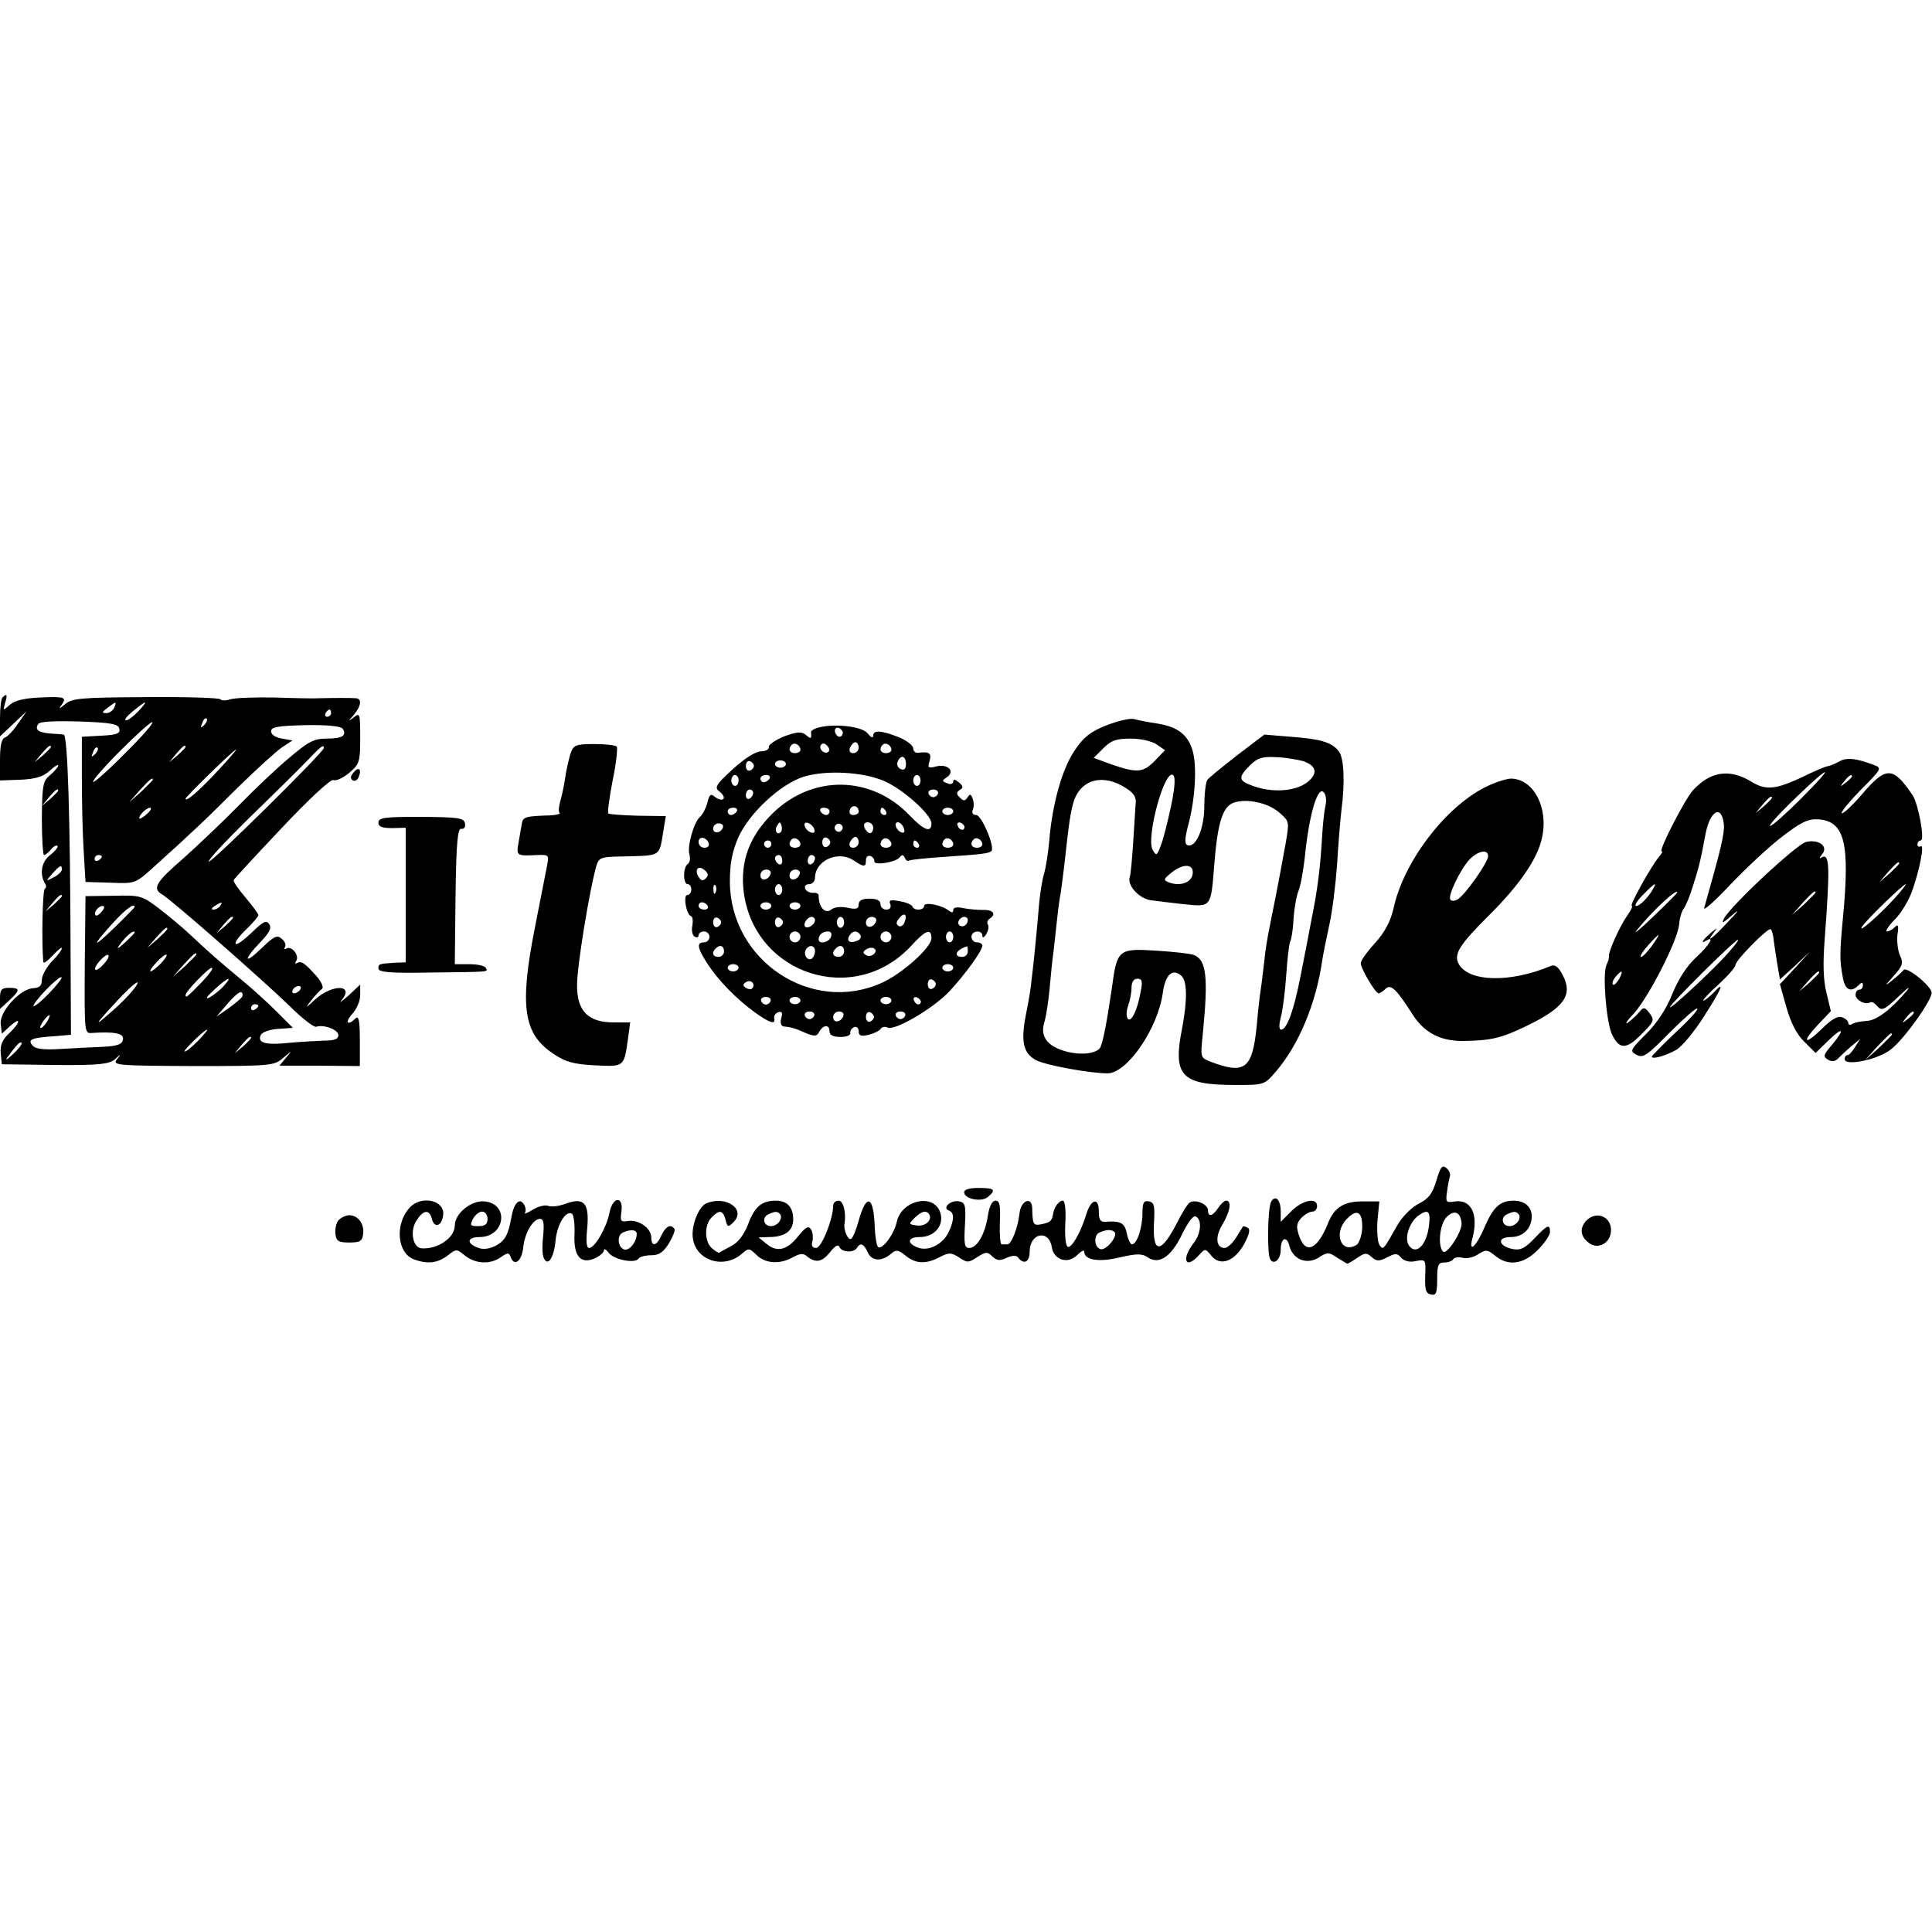 <?xml version="1.0" standalone="no"?>
<!DOCTYPE svg PUBLIC "-//W3C//DTD SVG 20010904//EN"
 "http://www.w3.org/TR/2001/REC-SVG-20010904/DTD/svg10.dtd">
<svg version="1.0" xmlns="http://www.w3.org/2000/svg"
 width="531pt" height="531pt" viewBox="0 0 531 531"
 preserveAspectRatio="xMidYMid meet">
<g transform="translate(0,531) scale(0.1,-0.1)"
fill="#000000" stroke="none">
<path d="M7 3393 c-4 -3 -7 -29 -7 -57 l0 -50 37 35 36 34 -23 -33 c-12 -19
-29 -36 -36 -39 -10 -3 -14 -23 -14 -62 l0 -56 57 2 c42 2 63 9 80 25 13 12
23 18 23 14 0 -4 -10 -16 -22 -26 -20 -16 -22 -27 -23 -119 0 -55 3 -101 6
-101 4 0 12 7 19 15 7 9 15 13 18 10 3 -2 -6 -14 -20 -25 -24 -18 -30 -52 -14
-79 4 -5 3 -12 -1 -14 -6 -4 -9 -145 -4 -201 1 -5 12 3 26 18 14 15 25 24 25
20 0 -5 -12 -21 -27 -36 -15 -16 -28 -39 -28 -51 0 -16 -6 -22 -24 -23 -36 -2
-93 -65 -89 -98 l3 -27 23 21 c12 11 22 17 22 12 0 -5 -11 -19 -25 -32 -19
-18 -25 -33 -23 -55 l3 -30 145 -2 c122 -1 148 2 165 15 18 16 19 16 6 0 -12
-16 1 -17 210 -18 217 0 223 1 248 23 25 21 25 21 7 0 l-18 -22 111 0 110 -1
0 71 c0 53 -3 69 -12 60 -22 -22 -30 -11 -9 12 12 13 22 36 22 52 l0 29 -32
-30 c-18 -16 -27 -22 -20 -14 38 44 -23 47 -72 3 -27 -25 -28 -25 -11 -3 11
14 24 28 30 32 5 4 -1 19 -15 35 -33 37 -42 43 -54 36 -5 -3 -6 -1 -2 6 10 15
-13 43 -27 34 -5 -3 -7 -1 -4 4 4 6 0 16 -9 23 -12 11 -21 7 -54 -25 -49 -48
-53 -35 -5 15 25 26 32 39 25 50 -8 12 -16 8 -48 -23 -21 -20 -41 -35 -44 -31
-4 3 9 21 28 39 19 18 34 36 34 40 0 4 -16 25 -35 48 -20 23 -34 44 -33 48 2
4 61 68 132 143 76 81 135 135 142 132 8 -3 27 6 44 20 28 24 30 30 30 96 0
66 -1 70 -17 57 -17 -13 -17 -13 0 7 20 24 22 44 5 45 -14 1 -59 1 -98 0 -14
-1 -70 0 -125 2 -55 1 -110 -1 -122 -5 -12 -4 -24 -4 -27 0 -2 4 -95 7 -205 6
-182 -1 -203 -3 -223 -20 -14 -12 -18 -13 -10 -3 17 23 11 25 -59 22 -42 -2
-68 -8 -82 -20 -19 -17 -19 -17 -13 5 7 22 5 28 -7 15z m307 -28 c-4 -8 -13
-15 -22 -15 -13 0 -12 3 4 15 24 18 25 18 18 0z m66 -10 c-13 -14 -28 -25 -34
-25 -6 1 3 12 19 25 39 32 45 32 15 0z m530 -5 c0 -5 -5 -10 -11 -10 -5 0 -7
5 -4 10 3 6 8 10 11 10 2 0 4 -4 4 -10z m-349 -33 c-10 -9 -11 -8 -5 6 3 10 9
15 12 12 3 -3 0 -11 -7 -18z m-233 -10 c3 -13 -7 -17 -50 -19 l-53 -3 0 -115
c0 -63 2 -153 5 -199 l5 -85 68 -2 c68 -3 69 -2 115 39 109 98 150 137 236
223 51 50 105 99 121 110 l29 19 -29 5 c-18 3 -30 11 -30 20 0 12 18 15 95 17
61 1 97 -3 102 -10 12 -19 -2 -27 -44 -27 -35 0 -50 -8 -102 -52 -34 -28 -97
-88 -141 -133 -44 -45 -113 -110 -152 -145 -74 -64 -85 -82 -58 -98 23 -12
280 -238 351 -307 34 -34 67 -59 73 -57 21 7 61 -8 61 -23 0 -11 -11 -15 -37
-15 -21 -1 -64 -3 -96 -6 -66 -7 -89 -1 -81 20 4 9 22 16 47 18 l42 3 -45 45
c-25 25 -68 64 -95 86 -65 54 -91 77 -140 123 -22 21 -62 54 -88 74 -46 35
-51 37 -125 35 l-77 -1 -2 -189 c-1 -188 -1 -189 20 -187 62 4 88 -1 85 -18
-2 -13 -15 -18 -53 -20 -28 -1 -80 -4 -118 -6 -47 -3 -71 0 -78 10 -14 16 -2
21 61 25 l45 4 -1 219 c-1 381 -8 605 -19 606 -5 1 -22 2 -38 3 -32 3 -42 11
-32 26 4 7 43 9 113 7 88 -3 108 -7 110 -20z m14 -69 c-44 -45 -84 -80 -86
-77 -3 3 31 42 76 87 45 45 84 80 87 77 3 -3 -32 -43 -77 -87z m-202 19 c0 -2
-10 -12 -22 -23 l-23 -19 19 23 c18 21 26 27 26 19z m121 -20 c-10 -9 -11 -8
-5 6 3 10 9 15 12 12 3 -3 0 -11 -7 -18z m249 20 c0 -2 -10 -12 -22 -23 l-23
-19 19 23 c18 21 26 27 26 19z m380 -3 c0 -11 -310 -317 -316 -312 -3 4 47 57
111 120 64 62 135 132 158 156 40 42 47 47 47 36z m-291 -62 c-51 -55 -89 -88
-89 -77 0 5 133 135 139 135 2 0 -20 -26 -50 -58z m-179 -25 c0 -2 -15 -16
-32 -33 l-33 -29 29 33 c28 30 36 37 36 29z m-260 -30 c0 -2 -10 -12 -22 -23
l-23 -19 19 23 c18 21 26 27 26 19z m246 -62 c-8 -8 -18 -15 -22 -15 -3 0 -1
7 6 15 7 8 17 15 22 15 5 0 3 -7 -6 -15z m-126 -119 c0 -3 -4 -8 -10 -11 -5
-3 -10 -1 -10 4 0 6 5 11 10 11 6 0 10 -2 10 -4z m-110 -36 c0 -5 -10 -15 -22
-21 -23 -12 -23 -12 -4 10 21 23 26 26 26 11z m0 -73 c0 -2 -10 -12 -22 -23
l-23 -19 19 23 c18 21 26 27 26 19z m435 -27 c-3 -5 -12 -10 -18 -10 -7 0 -6
4 3 10 19 12 23 12 15 0z m-325 -15 c-7 -9 -15 -13 -17 -11 -7 7 7 26 19 26 6
0 6 -6 -2 -15z m90 12 c0 -1 -25 -27 -56 -57 -63 -61 -63 -52 -1 16 34 37 57
53 57 41z m270 -30 c0 -2 -10 -12 -22 -23 l-23 -19 19 23 c18 21 26 27 26 19z
m-180 -30 c0 -2 -12 -14 -27 -28 l-28 -24 24 28 c23 25 31 32 31 24z m-90 -10
c0 -2 -12 -14 -27 -28 -20 -18 -24 -19 -13 -4 18 24 40 42 40 32z m-85 -87
c-10 -11 -20 -18 -23 -15 -3 3 3 14 13 25 10 11 20 18 23 15 3 -3 -3 -14 -13
-25z m156 1 c-30 -30 -39 -26 -11 4 13 14 25 23 28 21 2 -2 -6 -14 -17 -25z
m99 26 c0 -2 -15 -16 -32 -33 l-33 -29 29 33 c28 30 36 37 36 29z m14 -77
c-39 -40 -44 -44 -44 -35 0 10 63 75 72 75 6 0 -7 -18 -28 -40z m-419 -30
c-21 -22 -41 -38 -43 -35 -2 2 13 22 34 44 21 22 41 38 43 35 3 -2 -13 -22
-34 -44z m479 19 c-10 -11 -28 -25 -39 -31 -12 -5 -7 3 13 21 37 35 55 42 26
10z m-245 -6 c-18 -23 -47 -51 -85 -83 -20 -17 -17 -11 11 20 46 51 76 80 83
80 2 0 -2 -8 -9 -17z m456 -3 c-3 -5 -11 -10 -16 -10 -6 0 -7 5 -4 10 3 6 11
10 16 10 6 0 7 -4 4 -10z m-160 -20 c-3 -5 -20 -19 -38 -32 l-32 -22 30 35
c17 20 33 34 38 32 4 -2 5 -8 2 -13z m45 -24 c0 -3 -4 -8 -10 -11 -5 -3 -10
-1 -10 4 0 6 5 11 10 11 6 0 10 -2 10 -4z m-582 -46 c-7 -10 -14 -17 -17 -15
-4 4 18 35 25 35 2 0 -1 -9 -8 -20z m417 -50 c-16 -16 -32 -30 -37 -30 -8 0
53 59 61 60 3 0 -8 -13 -24 -30z m145 7 c0 -2 -10 -12 -22 -23 l-23 -19 19 23
c18 21 26 27 26 19z m-655 -45 c-16 -15 -22 -18 -14 -7 24 33 34 43 38 39 3
-3 -8 -17 -24 -32z"/>
<path d="M3040 3316 c-43 -17 -62 -32 -86 -68 -35 -51 -62 -149 -70 -247 -3
-36 -10 -77 -14 -91 -5 -14 -12 -56 -15 -95 -6 -70 -13 -144 -20 -200 -1 -16
-8 -58 -15 -92 -15 -76 -8 -108 28 -127 27 -14 148 -36 196 -36 54 0 139 124
152 222 7 49 26 67 50 47 17 -14 18 -66 3 -145 -26 -131 -3 -156 146 -156 79
0 80 0 111 36 63 73 111 187 128 306 3 19 12 64 20 100 8 36 17 110 21 165 3
55 9 123 12 150 10 75 7 143 -8 161 -19 24 -50 33 -131 39 l-73 6 -75 -57
c-41 -32 -78 -62 -82 -68 -4 -6 -8 -38 -8 -71 0 -62 -23 -116 -46 -108 -9 3
-8 19 3 60 18 69 23 157 11 199 -12 43 -40 66 -95 75 -27 4 -57 10 -68 13 -11
2 -45 -6 -75 -18z m139 -52 l23 -16 -28 -29 c-32 -33 -49 -34 -119 -10 l-49
18 26 26 c22 22 36 27 75 27 29 0 58 -7 72 -16z m403 -46 c37 -13 41 -34 11
-58 -34 -26 -100 -30 -155 -8 -34 13 -35 22 -3 54 21 21 34 25 73 23 26 -1 59
-7 74 -11z m-364 -126 c-9 -42 -21 -90 -28 -107 -10 -27 -12 -28 -22 -11 -19
34 34 228 57 205 6 -6 4 -36 -7 -87z m-122 51 c22 -14 28 -26 25 -45 0 -4 -3
-47 -6 -95 -3 -48 -7 -95 -10 -104 -7 -22 24 -57 56 -63 14 -2 55 -7 91 -11
77 -8 76 -10 85 104 9 119 23 164 54 175 36 12 94 0 126 -28 27 -24 27 -24 16
-87 -18 -100 -34 -180 -44 -229 -5 -25 -12 -65 -14 -90 -3 -25 -7 -61 -10 -80
-3 -19 -8 -64 -11 -100 -12 -118 -32 -134 -127 -98 -28 11 -28 11 -21 78 15
154 10 201 -24 215 -9 4 -55 9 -102 12 -106 7 -110 4 -124 -102 -14 -96 -26
-159 -34 -167 -27 -27 -121 -12 -146 23 -10 15 -12 29 -5 52 5 18 11 59 14 92
3 33 7 76 10 95 2 19 7 60 10 90 3 30 8 66 11 80 2 14 6 45 9 70 13 120 17
147 26 177 20 62 82 78 145 36z m547 -47 c-3 -12 -7 -48 -9 -81 -5 -89 -13
-152 -29 -230 -7 -38 -21 -110 -31 -160 -18 -92 -37 -145 -53 -145 -6 0 -6 14
-1 33 5 17 12 70 15 115 3 46 8 88 11 94 3 5 8 33 9 61 2 29 8 64 14 79 6 15
13 56 17 90 12 122 37 205 54 178 5 -7 6 -23 3 -34z m-365 -188 c-3 -24 -35
-35 -66 -23 -15 6 -14 9 7 26 33 27 63 25 59 -3z m-143 -324 c-9 -52 -27 -87
-36 -73 -4 7 -3 23 2 36 5 14 9 35 9 49 0 15 6 24 16 24 13 0 15 -7 9 -36z"/>
<path d="M2252 3311 c-13 -3 -23 -9 -23 -13 2 -19 0 -20 -14 -8 -12 10 -24 9
-60 -4 -24 -10 -43 -23 -42 -29 1 -7 -9 -12 -21 -12 -15 0 -45 -19 -78 -49
-48 -44 -51 -51 -36 -62 9 -7 14 -16 10 -20 -4 -4 -14 -1 -22 5 -13 11 -16 8
-22 -16 -4 -15 -13 -32 -20 -38 -17 -15 -36 -81 -29 -104 3 -11 1 -22 -5 -26
-13 -8 -13 -55 0 -55 6 0 10 -7 10 -15 0 -8 -5 -15 -11 -15 -12 0 -3 -53 10
-58 5 -1 6 -13 4 -26 -3 -13 0 -27 6 -30 6 -4 11 -2 11 3 0 6 7 11 15 11 8 0
15 -7 15 -15 0 -8 -7 -15 -15 -15 -21 0 -19 -15 9 -58 29 -45 78 -96 130 -134
42 -30 58 -35 54 -17 -2 6 3 14 11 17 10 3 13 -1 8 -17 -3 -12 0 -21 6 -22 22
-2 32 -5 61 -18 25 -10 31 -10 38 4 11 19 28 20 28 0 0 -10 10 -15 30 -15 17
0 29 5 27 11 -1 6 4 14 11 16 6 3 12 -3 12 -11 0 -13 6 -15 28 -10 15 4 30 11
33 17 4 5 12 6 18 3 18 -11 126 52 170 99 43 46 91 112 91 126 0 5 -7 9 -15 9
-8 0 -15 7 -15 15 0 18 30 20 30 3 0 -7 5 -5 11 5 5 9 8 21 4 26 -3 5 -1 12 5
16 19 12 10 25 -17 24 -16 0 -40 2 -55 5 -18 4 -28 2 -28 -5 0 -8 -4 -8 -12
-2 -20 16 -68 25 -68 13 0 -12 -27 -14 -32 -2 -1 5 -17 12 -35 15 -26 5 -31 3
-26 -8 3 -9 -1 -15 -11 -15 -9 0 -16 7 -16 15 0 10 -10 15 -30 15 -21 0 -30
-5 -30 -16 0 -12 -7 -14 -30 -9 -18 4 -36 2 -44 -4 -18 -15 -36 5 -36 38 0 5
-7 8 -16 7 -9 0 -19 5 -21 12 -3 6 2 12 11 12 9 0 16 8 16 18 1 47 63 75 105
48 30 -20 35 -20 35 0 0 9 6 14 13 11 6 -2 11 -9 10 -14 -2 -13 60 -3 70 11 6
8 10 7 14 -2 2 -6 8 -10 12 -7 4 2 48 7 97 10 102 7 121 9 129 16 10 11 -27
99 -42 99 -9 0 -13 6 -9 15 3 8 3 22 -1 31 -5 12 -7 13 -14 2 -7 -10 -11 -10
-21 0 -10 10 -10 14 0 21 10 6 10 10 -3 21 -10 8 -15 9 -15 2 0 -6 -7 -9 -16
-5 -16 6 -16 7 0 18 22 17 -1 37 -33 28 -20 -5 -22 -3 -16 16 6 21 -1 26 -32
22 -7 -1 -13 5 -13 12 0 8 -18 22 -40 31 -48 19 -70 20 -70 4 -1 -8 -6 -5 -15
6 -14 19 -87 28 -133 17z m63 -10 c3 -5 1 -12 -4 -15 -5 -3 -11 1 -15 9 -6 16
9 21 19 6z m-115 -52 c0 -5 -7 -9 -15 -9 -15 0 -20 12 -9 23 8 8 24 -1 24 -14z
m77 -5 c-9 -9 -28 6 -21 18 4 6 10 6 17 -1 6 -6 8 -13 4 -17z m83 11 c0 -8 -7
-15 -15 -15 -9 0 -12 6 -9 15 4 8 10 15 15 15 5 0 9 -7 9 -15z m90 -6 c0 -5
-7 -9 -15 -9 -15 0 -20 12 -9 23 8 8 24 -1 24 -14z m40 -39 c0 -13 -5 -18 -14
-14 -8 3 -12 12 -9 20 8 21 23 17 23 -6z m-418 -5 c0 -5 -5 -11 -11 -13 -6 -2
-11 4 -11 13 0 9 5 15 11 13 6 -2 11 -8 11 -13z m88 5 c0 -5 -7 -10 -15 -10
-8 0 -15 5 -15 10 0 6 7 10 15 10 8 0 15 -4 15 -10z m271 -47 c52 -23 129 -92
129 -116 0 -27 -20 -20 -62 24 -105 108 -265 110 -374 4 -65 -64 -90 -133 -80
-216 29 -228 304 -317 460 -149 40 44 56 50 56 21 0 -25 -81 -98 -138 -123
-193 -86 -414 62 -416 277 0 52 6 83 23 123 30 67 115 146 179 167 61 19 164
14 223 -12z m-401 2 c0 -8 -4 -15 -10 -15 -5 0 -10 7 -10 15 0 8 5 15 10 15 6
0 10 -7 10 -15z m85 5 c-3 -5 -10 -10 -16 -10 -5 0 -9 5 -9 10 0 6 7 10 16 10
8 0 12 -4 9 -10z m415 -5 c0 -8 -4 -15 -10 -15 -5 0 -10 7 -10 15 0 8 5 15 10
15 6 0 10 -7 10 -15z m-460 -34 c0 -6 -4 -13 -10 -16 -5 -3 -10 1 -10 9 0 9 5
16 10 16 6 0 10 -4 10 -9z m508 -2 c-2 -6 -8 -10 -13 -10 -5 0 -11 4 -13 10
-2 6 4 11 13 11 9 0 15 -5 13 -11z m-218 -50 c0 -5 -7 -9 -15 -9 -9 0 -12 6
-9 15 6 15 24 11 24 -6z m-335 1 c-3 -5 -10 -10 -16 -10 -5 0 -9 5 -9 10 0 6
7 10 16 10 8 0 12 -4 9 -10z m255 0 c0 -5 -4 -10 -9 -10 -6 0 -13 5 -16 10 -3
6 1 10 9 10 9 0 16 -4 16 -10z m155 0 c3 -5 1 -10 -4 -10 -6 0 -11 5 -11 10 0
6 2 10 4 10 3 0 8 -4 11 -10z m185 0 c0 -5 -7 -10 -15 -10 -8 0 -15 5 -15 10
0 6 7 10 15 10 8 0 15 -4 15 -10z m-633 -44 c-5 -16 -27 -19 -27 -3 0 7 7 14
15 14 9 0 14 -5 12 -11z m159 -13 c-10 -10 -19 5 -10 18 6 11 8 11 12 0 2 -7
1 -15 -2 -18z m92 8 c3 -8 -1 -12 -9 -9 -7 2 -15 10 -17 17 -3 8 1 12 9 9 7
-2 15 -10 17 -17z m76 -2 c-3 -5 -10 -7 -15 -3 -5 3 -7 10 -3 15 3 5 10 7 15
3 5 -3 7 -10 3 -15z m86 6 c0 -8 -4 -15 -9 -15 -5 0 -11 7 -15 15 -3 9 0 15 9
15 8 0 15 -7 15 -15z m84 -1 c4 -10 1 -14 -6 -12 -15 5 -23 28 -10 28 5 0 13
-7 16 -16z m167 3 c-1 -12 -15 -9 -19 4 -3 6 1 10 8 8 6 -3 11 -8 11 -12z
m-703 -45 c2 -7 -3 -12 -12 -12 -9 0 -16 7 -16 16 0 17 22 14 28 -4z m252 -3
c0 -5 -7 -9 -15 -9 -15 0 -20 12 -9 23 8 8 24 -1 24 -14z m82 6 c0 -5 -5 -11
-11 -13 -6 -2 -11 4 -11 13 0 9 5 15 11 13 6 -2 11 -8 11 -13z m78 0 c0 -8 -7
-15 -15 -15 -9 0 -12 6 -9 15 4 8 10 15 15 15 5 0 9 -7 9 -15z m90 -6 c0 -5
-7 -9 -15 -9 -15 0 -20 12 -9 23 8 8 24 -1 24 -14z m170 0 c0 -5 -7 -9 -15 -9
-15 0 -20 12 -9 23 8 8 24 -1 24 -14z m80 0 c0 -5 -7 -9 -15 -9 -15 0 -20 12
-9 23 8 8 24 -1 24 -14z m-580 1 c0 -5 -4 -10 -10 -10 -5 0 -10 5 -10 10 0 6
5 10 10 10 6 0 10 -4 10 -10z m405 0 c3 -5 1 -10 -4 -10 -6 0 -11 5 -11 10 0
6 2 10 4 10 3 0 8 -4 11 -10z m-375 -46 c0 -8 -4 -12 -10 -9 -5 3 -10 10 -10
16 0 5 5 9 10 9 6 0 10 -7 10 -16z m90 7 c0 -6 -4 -13 -10 -16 -5 -3 -10 1
-10 9 0 9 5 16 10 16 6 0 10 -4 10 -9z m-300 -55 c-8 -8 -13 -7 -20 4 -12 20
-1 33 16 19 11 -9 12 -15 4 -23z m178 12 c-6 -18 -28 -21 -28 -4 0 9 7 16 16
16 9 0 14 -5 12 -12z m80 0 c-6 -18 -28 -21 -28 -4 0 9 7 16 16 16 9 0 14 -5
12 -12z m-231 -50 c-3 -8 -6 -5 -6 6 -1 11 2 17 5 13 3 -3 4 -12 1 -19z m183
7 c0 -8 -4 -15 -10 -15 -5 0 -10 7 -10 15 0 8 5 15 10 15 6 0 10 -7 10 -15z
m-205 -45 c3 -5 -1 -10 -9 -10 -9 0 -16 5 -16 10 0 6 4 10 9 10 6 0 13 -4 16
-10z m175 0 c0 -5 -7 -10 -15 -10 -8 0 -15 5 -15 10 0 6 7 10 15 10 8 0 15 -4
15 -10z m80 0 c0 -5 -7 -10 -15 -10 -8 0 -15 5 -15 10 0 6 7 10 15 10 8 0 15
-4 15 -10z m286 -45 c-3 -9 -11 -13 -16 -10 -8 5 -7 11 1 21 14 18 24 11 15
-11z m-504 0 c0 -5 -5 -11 -11 -13 -6 -2 -11 4 -11 13 0 9 5 15 11 13 6 -2 11
-8 11 -13z m170 0 c0 -5 -5 -11 -11 -13 -6 -2 -11 4 -11 13 0 9 5 15 11 13 6
-2 11 -8 11 -13z m88 6 c0 -12 -20 -25 -27 -18 -7 7 6 27 18 27 5 0 9 -4 9 -9z
m80 -6 c0 -8 -4 -15 -10 -15 -5 0 -10 7 -10 15 0 8 5 15 10 15 6 0 10 -7 10
-15z m88 3 c-6 -18 -28 -21 -28 -4 0 9 7 16 16 16 9 0 14 -5 12 -12z m252 4
c0 -13 -12 -22 -22 -16 -10 6 -1 24 13 24 5 0 9 -4 9 -8z m-460 -47 c0 -8 -7
-15 -15 -15 -8 0 -15 7 -15 15 0 8 7 15 15 15 8 0 15 -7 15 -15z m84 0 c-6
-16 -34 -21 -34 -7 0 13 11 22 26 22 8 0 11 -6 8 -15z m81 5 c3 -6 -1 -13 -10
-16 -19 -8 -30 0 -20 15 8 14 22 14 30 1z m85 -5 c0 -8 -7 -15 -15 -15 -8 0
-15 7 -15 15 0 8 7 15 15 15 8 0 15 -7 15 -15z m170 0 c0 -8 -4 -15 -10 -15
-5 0 -10 7 -10 15 0 8 5 15 10 15 6 0 10 -7 10 -15z m-630 -40 c0 -8 -7 -15
-15 -15 -16 0 -20 12 -8 23 11 12 23 8 23 -8z m250 1 c0 -8 -4 -17 -9 -21 -12
-7 -24 12 -16 25 9 15 25 12 25 -4z m80 -1 c0 -8 -7 -15 -15 -15 -16 0 -20 12
-8 23 11 12 23 8 23 -8z m82 -7 c-6 -6 -16 -7 -22 -3 -9 6 -9 9 1 16 17 10 34
0 21 -13z m258 7 c0 -8 -7 -15 -15 -15 -26 0 -18 20 13 29 1 1 2 -6 2 -14z
m-630 -45 c0 -5 -7 -10 -15 -10 -8 0 -15 5 -15 10 0 6 7 10 15 10 8 0 15 -4
15 -10z m590 0 c0 -5 -7 -10 -15 -10 -8 0 -15 5 -15 10 0 6 7 10 15 10 8 0 15
-4 15 -10z m-553 -57 c-3 -3 -11 -2 -17 2 -9 6 -9 10 1 16 14 8 27 -7 16 -18z
m505 12 c0 -5 -5 -11 -11 -13 -6 -2 -11 4 -11 13 0 9 5 15 11 13 6 -2 11 -8
11 -13z m-454 -46 c-2 -6 -8 -10 -13 -10 -5 0 -11 4 -13 10 -2 6 4 11 13 11 9
0 15 -5 13 -11z m82 1 c0 -5 -7 -10 -15 -10 -8 0 -15 5 -15 10 0 6 7 10 15 10
8 0 15 -4 15 -10z m250 0 c0 -5 -7 -10 -15 -10 -8 0 -15 5 -15 10 0 6 7 10 15
10 8 0 15 -4 15 -10z m81 -3 c-1 -12 -15 -9 -19 4 -3 6 1 10 8 8 6 -3 11 -8
11 -12z m-293 -38 c-2 -6 -8 -10 -13 -10 -5 0 -11 4 -13 10 -2 6 4 11 13 11 9
0 15 -5 13 -11z m80 -1 c-6 -18 -28 -21 -28 -4 0 9 7 16 16 16 9 0 14 -5 12
-12z m84 -3 c0 -5 -5 -11 -11 -13 -6 -2 -11 4 -11 13 0 9 5 15 11 13 6 -2 11
-8 11 -13z m86 4 c-2 -6 -8 -10 -13 -10 -5 0 -11 4 -13 10 -2 6 4 11 13 11 9
0 15 -5 13 -11z"/>
<path d="M1570 3244 c-5 -12 -11 -40 -15 -61 -3 -22 -9 -54 -14 -71 -5 -17 -7
-33 -3 -36 3 -3 -8 -6 -24 -7 -71 -2 -77 -4 -80 -24 -2 -11 -6 -35 -9 -52 -6
-35 -5 -36 52 -33 31 1 32 0 27 -27 -3 -15 -18 -91 -33 -168 -44 -221 -33
-297 51 -352 33 -22 55 -28 113 -31 81 -4 80 -5 91 73 l6 45 -46 0 c-69 0
-100 31 -100 101 -1 49 35 267 53 329 7 23 13 25 67 26 115 3 105 -3 118 75
l6 36 -76 1 c-42 1 -79 4 -82 6 -3 3 3 44 12 92 10 47 14 89 11 92 -4 4 -32 7
-62 7 -48 0 -56 -3 -63 -21z"/>
<path d="M5055 3217 c-11 -6 -25 -12 -32 -13 -7 -1 -38 -14 -70 -30 -73 -34
-100 -37 -140 -12 -60 36 -112 28 -160 -24 -22 -24 -96 -168 -86 -168 4 0 -1
-8 -9 -17 -21 -26 -81 -133 -73 -133 3 0 -2 -12 -13 -27 -21 -30 -52 -100 -50
-111 1 -4 -2 -15 -7 -25 -11 -25 0 -156 15 -189 20 -43 40 -43 81 -1 35 35 37
39 23 58 -13 17 -17 18 -27 5 -7 -8 -21 -22 -32 -30 -11 -8 -4 4 16 25 42 47
120 201 124 244 1 17 7 36 12 43 6 7 18 36 26 63 15 47 21 69 34 140 12 67 45
86 51 29 2 -25 -8 -67 -54 -229 -4 -11 29 18 72 64 44 46 108 106 144 133 52
40 71 48 99 46 71 -6 86 -65 66 -273 -9 -98 -9 -114 0 -162 6 -34 22 -42 43
-21 9 9 12 9 12 0 0 -7 -4 -12 -10 -12 -5 0 -10 -6 -10 -14 0 -15 27 -29 40
-21 4 3 13 -2 20 -11 12 -13 19 -10 59 28 25 24 34 30 21 14 -44 -52 -83 -81
-110 -82 -15 -1 -32 -4 -39 -8 -6 -4 -11 -3 -11 2 0 6 -8 13 -17 16 -11 5 -29
-5 -55 -31 -48 -47 -58 -39 -12 10 l36 38 -12 50 c-9 35 -10 82 -5 147 15 202
14 239 -9 225 -7 -4 -6 -1 2 9 18 22 -9 42 -44 34 -27 -7 -208 -176 -226 -211
-8 -15 -2 -12 23 10 22 19 18 12 -11 -18 -44 -47 -64 -62 -39 -29 11 14 10 13
-9 -2 -23 -20 -30 -32 -12 -21 25 15 6 -15 -28 -46 -25 -23 -48 -58 -65 -99
-17 -43 -42 -81 -73 -112 -44 -44 -45 -47 -26 -57 18 -10 29 -2 91 61 39 39
73 69 76 66 3 -3 -24 -33 -60 -66 -36 -34 -65 -64 -65 -66 0 -9 40 3 68 19 16
10 49 50 75 91 50 78 59 101 27 66 -12 -12 -24 -22 -28 -22 -4 0 14 20 41 44
26 24 47 48 47 54 0 13 91 105 97 98 3 -3 7 -17 8 -31 2 -14 6 -43 10 -66 l7
-41 42 38 41 39 -41 -45 -42 -45 18 -64 c12 -42 28 -74 49 -94 l31 -31 35 34
c41 40 47 32 9 -13 -23 -27 -24 -31 -9 -40 11 -6 20 -4 28 5 7 7 23 22 36 33
l24 20 -14 -22 c-8 -13 -17 -23 -21 -23 -5 0 -8 -5 -8 -11 0 -20 90 -2 126 26
37 28 114 136 113 157 -1 18 -69 73 -77 62 -4 -5 -18 -18 -32 -29 -21 -17 -20
-15 4 12 25 28 28 36 18 57 -6 13 -9 39 -7 57 4 25 2 30 -7 21 -7 -7 -16 -12
-22 -12 -5 0 4 15 22 33 17 17 38 52 47 77 21 59 35 131 24 124 -5 -3 -9 0 -9
5 0 6 4 11 9 11 12 0 -6 98 -22 124 -55 81 -73 81 -142 0 -26 -30 -50 -52 -53
-49 -3 3 21 32 53 65 58 58 58 59 34 68 -48 18 -74 21 -94 9z m-105 -102 c-41
-41 -79 -75 -85 -75 -5 0 25 34 68 75 100 97 114 97 17 0z m140 61 c0 -2 -8
-10 -17 -17 -16 -13 -17 -12 -4 4 13 16 21 21 21 13z m-220 -59 c0 -2 -10 -12
-22 -23 l-23 -19 19 23 c18 21 26 27 26 19z m350 -180 c0 -2 -12 -14 -27 -28
l-28 -24 24 28 c23 25 31 32 31 24z m-676 -69 c-13 -24 -37 -48 -47 -48 -6 0
2 14 18 30 31 32 41 38 29 18z m665 -25 c-42 -47 -109 -105 -90 -78 16 22 112
115 119 115 2 0 -11 -17 -29 -37z m-599 14 c0 -1 -30 -32 -67 -67 -37 -36 -57
-51 -43 -35 43 53 110 115 110 102z m380 0 c0 -2 -15 -16 -32 -33 l-33 -29 29
33 c28 30 36 37 36 29z m-450 -147 c-12 -16 -25 -30 -30 -30 -4 0 4 14 18 30
15 17 28 30 30 30 2 0 -6 -13 -18 -30z m198 -32 c-50 -53 -148 -143 -148 -136
0 8 182 189 187 185 2 -2 -16 -24 -39 -49z m-288 -59 c-7 -11 -14 -18 -17 -15
-3 3 0 12 7 21 18 21 23 19 10 -6z m550 18 c0 -2 -12 -14 -27 -28 l-28 -24 24
28 c23 25 31 32 31 24z m260 -111 c0 -2 -8 -10 -17 -17 -16 -13 -17 -12 -4 4
13 16 21 21 21 13z m-60 -59 c0 -2 -17 -19 -37 -38 l-38 -34 34 38 c33 34 41
42 41 34z"/>
<path d="M971 3186 c-8 -10 -9 -16 -1 -21 5 -3 13 1 16 10 9 22 -1 29 -15 11z"/>
<path d="M4079 3145 c-111 -58 -222 -206 -249 -332 -8 -34 -23 -64 -50 -94
-22 -24 -40 -49 -40 -56 0 -15 40 -83 49 -83 4 0 13 6 20 13 14 13 30 -3 74
-72 32 -50 77 -73 140 -72 75 1 104 8 172 41 104 50 129 85 100 140 -12 23
-21 30 -33 25 -112 -47 -226 -44 -253 6 -14 27 2 52 83 133 84 83 134 156 146
213 19 84 -24 164 -87 163 -14 -1 -47 -12 -72 -25z m11 -188 c0 -17 -64 -108
-84 -119 -8 -5 -17 -5 -20 0 -7 11 28 83 53 110 24 24 51 29 51 9z"/>
<path d="M1040 3049 c0 -11 10 -15 38 -15 l37 1 0 -185 0 -185 -30 -1 c-44 -3
-45 -3 -45 -16 0 -10 33 -13 138 -11 172 2 164 1 157 13 -3 6 -24 10 -46 10
l-39 0 2 188 c2 149 6 186 16 184 8 -1 12 5 10 15 -3 15 -17 17 -121 18 -99 0
-117 -2 -117 -16z"/>
<path d="M0 2566 l0 -29 25 23 c31 29 31 35 0 35 -21 0 -25 -5 -25 -29z"/>
<path d="M3948 2066 c-11 -37 -21 -50 -48 -64 -19 -9 -45 -35 -58 -57 -41 -72
-40 -72 -51 -56 -5 8 -7 38 -5 67 l5 52 -43 0 c-53 1 -81 -16 -98 -60 -29 -72
-61 -87 -79 -36 -9 26 -8 35 5 50 10 10 23 18 31 18 7 0 13 7 13 15 0 25 -40
17 -71 -14 l-29 -29 0 28 c0 32 -14 47 -26 28 -10 -16 -12 -144 -3 -159 10
-17 29 -1 29 26 0 33 17 40 24 10 10 -37 48 -52 81 -31 23 15 27 15 49 0 14
-8 26 -16 28 -17 2 -1 14 6 27 15 22 15 27 16 41 3 14 -12 20 -12 42 -1 23 12
29 12 39 -1 9 -9 23 -13 40 -9 28 5 28 5 26 -42 -1 -37 2 -47 16 -50 14 -3 17
4 17 42 0 39 3 46 19 46 11 0 22 4 25 9 3 5 15 7 26 4 11 -3 30 1 43 10 21 13
25 13 46 -4 36 -30 78 -24 117 15 19 19 34 41 34 50 0 23 -7 20 -43 -18 -26
-27 -38 -33 -59 -29 -40 8 -45 33 -6 33 34 0 57 23 58 56 0 27 -19 44 -50 44
-37 0 -56 -18 -79 -71 -23 -55 -46 -76 -34 -32 17 65 -3 107 -48 101 -25 -4
-26 -2 -22 26 2 17 6 36 8 43 2 6 -2 17 -10 23 -11 9 -16 3 -27 -34z m-204
-131 c-1 -20 -8 -41 -15 -46 -42 -27 -65 30 -29 69 29 31 45 23 44 -23z m183
3 c-7 -51 -35 -78 -54 -52 -14 19 -1 62 24 82 29 21 36 14 30 -30z m90 11 c3
-22 -40 -89 -51 -79 -15 16 -9 76 10 95 21 21 38 14 41 -16z m156 25 c11 -11
-5 -34 -24 -34 -21 0 -26 25 -6 33 17 8 23 8 30 1z"/>
<path d="M2650 2033 c0 -18 47 -28 65 -13 24 20 18 25 -25 25 -25 0 -40 -4
-40 -12z"/>
<path d="M1126 1991 c-41 -45 -35 -124 11 -142 37 -14 65 -11 93 10 24 19 25
19 48 0 29 -23 70 -25 99 -4 19 13 22 13 27 -1 10 -26 30 -10 34 27 4 40 27
79 46 79 10 0 12 -11 9 -45 -3 -24 -3 -52 1 -61 11 -28 29 -1 33 48 5 44 28
82 45 72 5 -3 8 -28 7 -56 -3 -61 17 -84 57 -66 13 6 24 16 24 22 0 5 6 2 13
-7 13 -19 73 -31 82 -16 4 5 19 9 35 9 21 0 33 8 48 32 11 18 18 36 16 40 -10
15 -24 8 -36 -17 -13 -30 -28 -33 -28 -6 0 26 -36 50 -64 45 -20 -3 -22 0 -18
26 6 45 -25 41 -33 -4 -8 -40 -40 -96 -56 -96 -7 0 -9 18 -5 54 6 69 -8 86
-58 68 -19 -7 -41 -10 -50 -6 -9 3 -28 -2 -42 -11 -15 -9 -24 -13 -21 -8 3 5
2 15 -3 23 -12 19 -27 4 -34 -33 -9 -52 -18 -67 -44 -81 -18 -9 -35 -11 -49
-5 -32 12 -29 29 5 29 70 0 83 91 14 98 -36 4 -82 -33 -82 -66 0 -34 -47 -66
-91 -63 -25 2 -33 48 -14 77 19 29 35 31 42 4 7 -27 27 -20 31 10 6 41 -60 56
-92 21z m214 -31 c0 -15 -7 -20 -25 -20 -23 0 -24 2 -15 20 6 11 17 20 25 20
8 0 15 -9 15 -20z m410 -41 c0 -23 -21 -48 -35 -43 -18 7 -20 40 -2 47 21 9
37 7 37 -4z"/>
<path d="M1942 2003 c-21 -8 -42 -60 -38 -94 7 -64 86 -89 136 -44 17 15 20
15 39 -4 24 -24 65 -27 101 -6 19 10 28 11 38 2 24 -19 41 -16 63 11 14 18 23
23 26 15 6 -15 39 -17 48 -3 10 16 19 12 30 -12 11 -25 39 -26 65 -3 13 11 19
10 39 -6 28 -23 56 -24 94 -4 25 13 31 13 53 -1 22 -15 26 -15 50 1 24 15 28
15 41 2 13 -12 21 -13 40 -4 15 7 27 7 31 1 16 -21 32 -13 32 16 0 52 54 62
61 11 6 -34 44 -46 69 -21 11 11 20 16 20 10 0 -23 39 -30 97 -16 48 11 62 11
78 0 31 -21 65 3 94 64 14 29 30 51 36 49 19 -6 17 -47 -4 -73 -35 -45 -23
-75 14 -34 17 19 18 19 34 -1 24 -30 63 -17 90 31 14 26 18 41 11 45 -6 4 -12
5 -14 4 -1 -2 -10 -16 -19 -31 -10 -16 -24 -28 -31 -28 -24 0 -27 31 -6 65 21
35 26 65 10 65 -5 0 -15 -9 -22 -20 -15 -23 -28 -26 -28 -6 0 16 -34 31 -50
21 -6 -4 -21 -28 -34 -54 -46 -90 -70 -89 -64 5 2 40 0 49 -14 52 -15 3 -18
-4 -18 -32 0 -40 -15 -86 -29 -86 -4 0 -11 14 -14 30 -6 29 -17 35 -59 32 -14
-1 -18 6 -18 29 0 39 -21 34 -34 -7 -15 -50 -40 -94 -51 -91 -6 2 -9 30 -7 65
2 37 -1 62 -7 62 -11 0 -24 -18 -27 -38 -3 -18 -8 -22 -33 -27 -21 -4 -23 0
-24 43 0 35 -31 24 -35 -13 -4 -38 -22 -85 -33 -85 -5 0 -12 0 -16 0 -4 0 -6
27 -5 60 2 47 0 60 -12 60 -9 0 -17 -15 -21 -42 -8 -51 -30 -88 -51 -88 -13 0
-15 11 -12 62 3 55 1 63 -16 66 -22 5 -48 -18 -28 -25 15 -6 15 -25 0 -58 -16
-35 -56 -55 -85 -44 -32 12 -29 29 5 29 41 0 68 33 56 68 -18 53 -105 34 -119
-25 -7 -35 -41 -80 -52 -70 -4 5 -8 30 -9 57 -3 84 -23 91 -44 15 -7 -25 -16
-48 -21 -50 -8 -5 -21 25 -18 41 5 31 -3 64 -16 64 -8 0 -15 -6 -15 -13 0 -37
-32 -117 -47 -117 -10 0 -14 6 -10 19 2 10 1 25 -4 32 -7 11 -14 7 -34 -17
-31 -40 -59 -47 -88 -23 l-22 18 28 1 c44 0 67 17 67 48 0 34 -16 52 -48 52
-38 0 -58 -16 -76 -65 -12 -30 -28 -51 -47 -60 -16 -9 -30 -16 -32 -18 -2 -1
-11 4 -20 12 -21 17 -22 65 -1 85 21 22 31 20 38 -6 5 -21 7 -22 22 -7 35 35
-20 74 -74 52z m201 -29 c11 -11 -5 -34 -24 -34 -21 0 -26 25 -6 33 17 8 23 8
30 1z m411 -2 c9 -15 -11 -34 -35 -30 -22 3 -22 4 -5 21 19 18 32 22 40 9z
m509 -48 c11 -11 -24 -53 -39 -47 -17 6 -19 39 -1 46 18 8 33 8 40 1z"/>
<path d="M930 1956 c-6 -8 -10 -25 -8 -38 2 -19 9 -23 38 -23 29 0 36 4 38 23
4 28 -14 52 -38 52 -10 0 -23 -7 -30 -14z"/>
<path d="M4358 1953 c-17 -20 -14 -42 9 -59 21 -17 52 -5 59 22 12 46 -37 72
-68 37z"/>
</g>
</svg>
